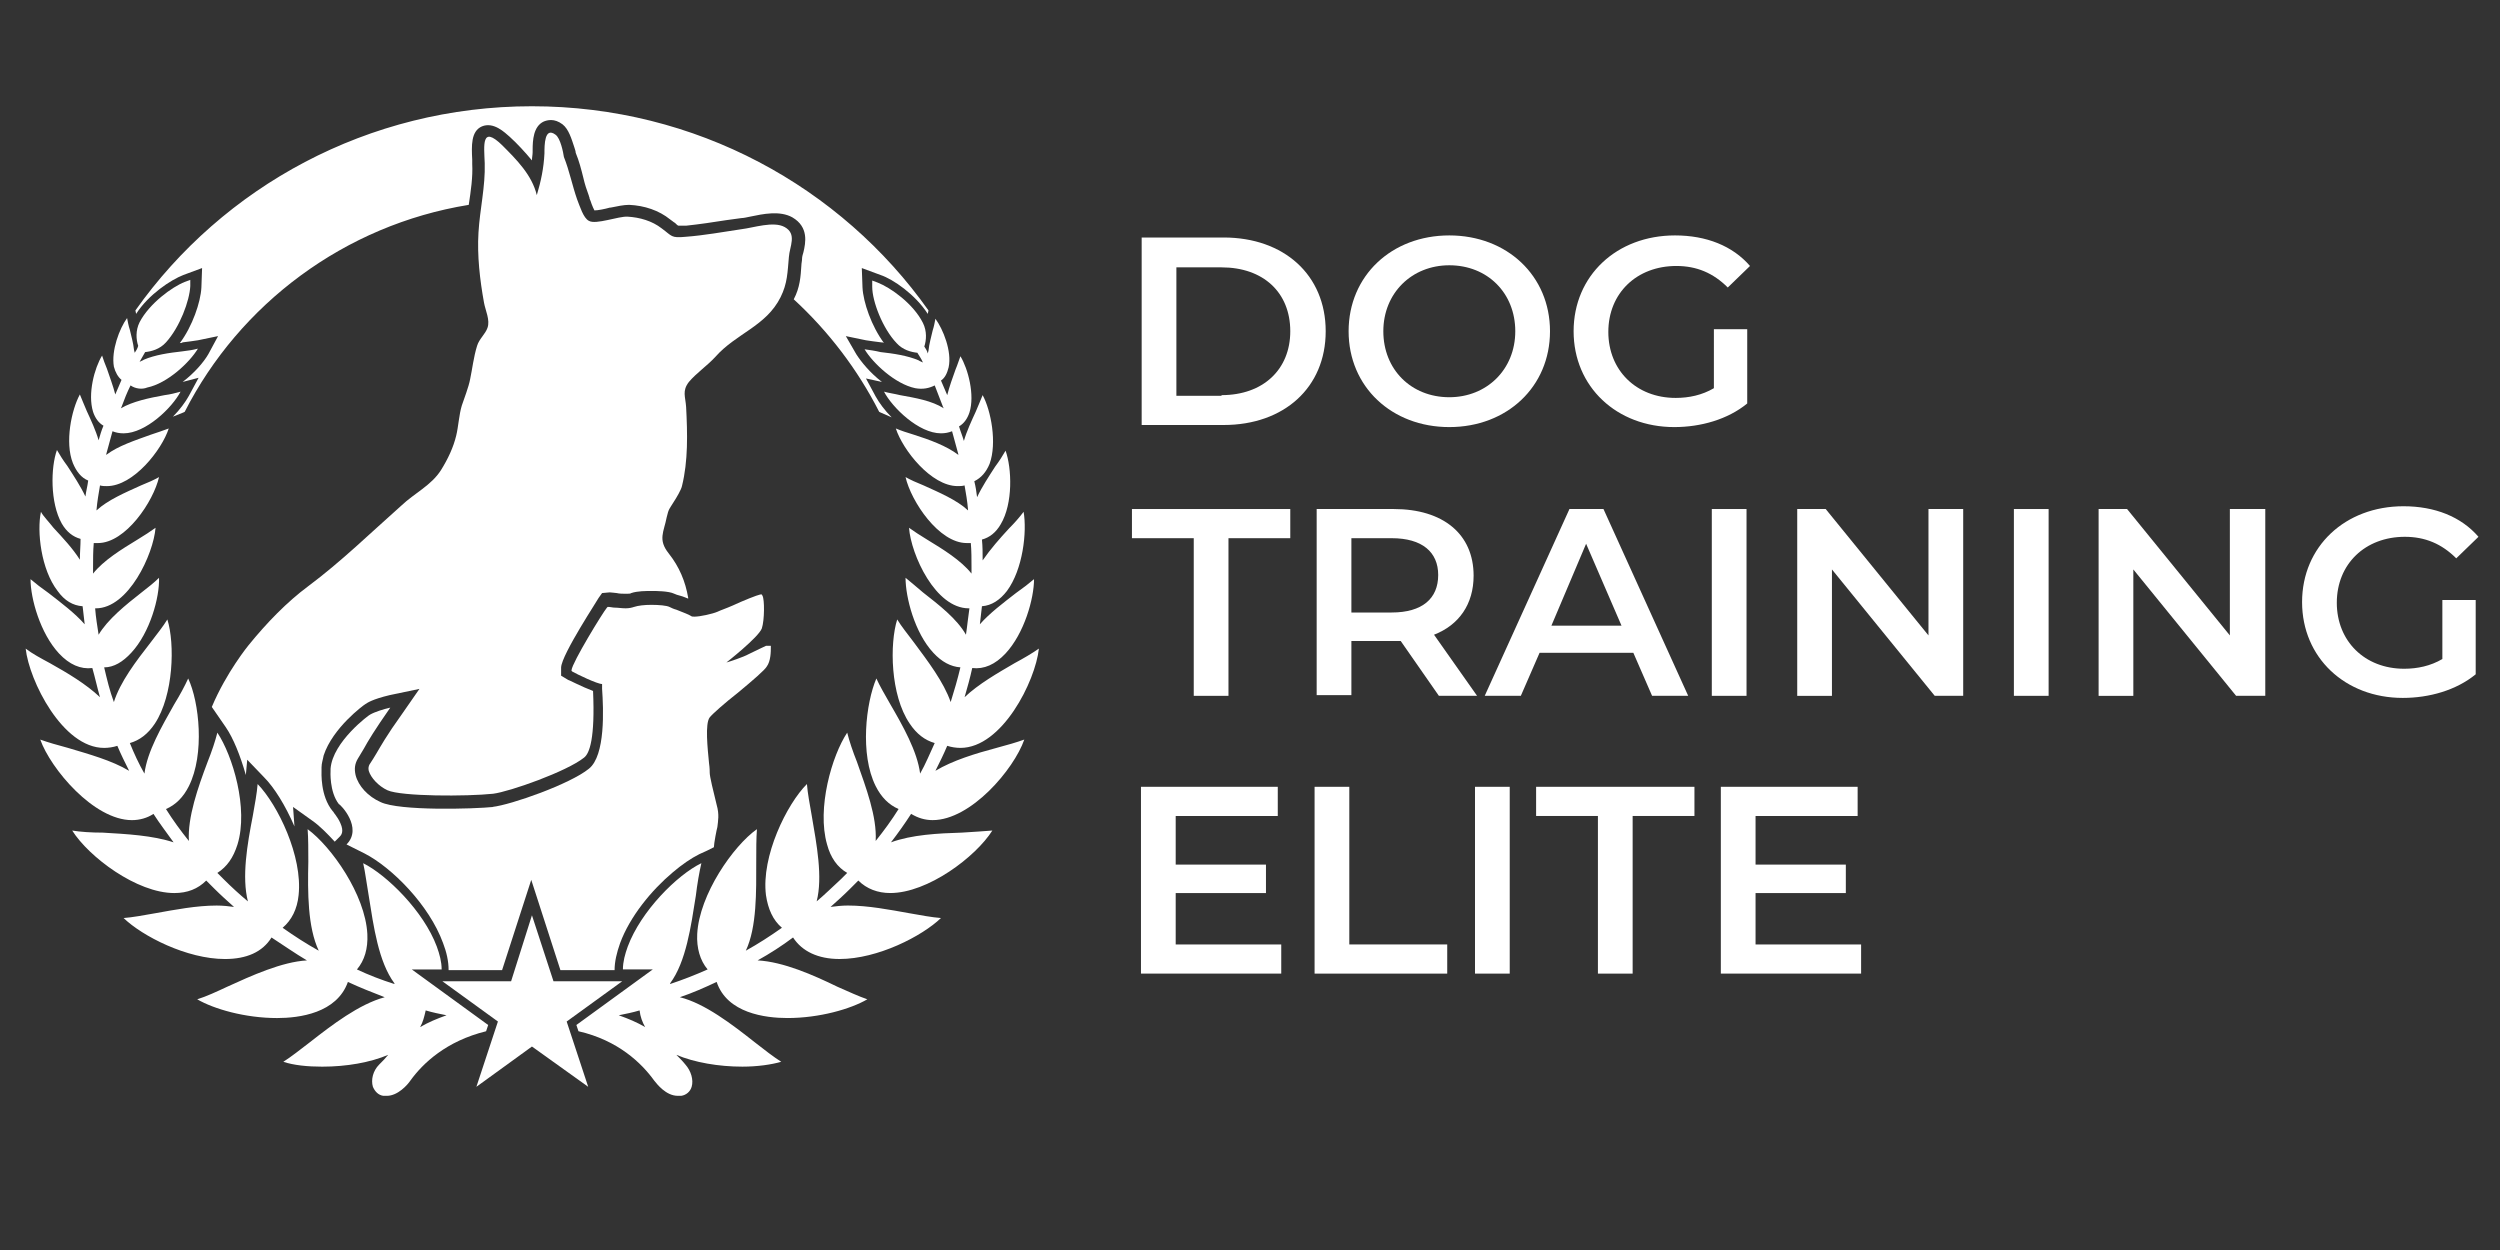 <?xml version="1.0" encoding="utf-8"?>
<!-- Generator: Adobe Illustrator 27.5.0, SVG Export Plug-In . SVG Version: 6.00 Build 0)  -->
<svg version="1.1" id="Layer_2" xmlns="http://www.w3.org/2000/svg" xmlns:xlink="http://www.w3.org/1999/xlink" x="0px" y="0px"
	 viewBox="0 0 360 180" style="enable-background:new 0 0 360 180;" xml:space="preserve">
<rect x="0" y="0" width="360" height="180" fill="#333333" stroke="none"/>
<style type="text/css">
	.st0{fill:#FFFFFF;}
	.st1{fill-rule:evenodd;clip-rule:evenodd;fill:#FFFFFF;}
</style>
<g>
	<path class="st0" d="M54.6,111.1C54.6,111.1,54.6,111.1,54.6,111.1C54.6,111.1,54.6,111.1,54.6,111.1z"/>
	<path class="st0" d="M83,107.8L83,107.8L83,107.8z"/>
	<path class="st0" d="M90.5,83.9C90.5,83.9,90.5,83.9,90.5,83.9C90.5,83.9,90.5,83.9,90.5,83.9z"/>
	<path class="st0" d="M78.9,20.6L78.9,20.6L78.9,20.6z"/>
	<g>
		<path class="st0" d="M134.6,55.5c-0.8,0.4-1.7,0.6-2.8,0.4c-2.9-0.6-6.1-3.6-7.3-5.6c0.7,0.1,1.5,0.2,2.3,0.4
			c1.8,0.2,3.9,0.5,5.5,1.2c0,0,0.1,0.1,0.6,0.3c-0.2-0.5-0.5-0.9-0.8-1.4c-0.9-0.1-2.1-0.4-3-1.4c-2-2.1-3.5-6-3.5-8.1l0-0.9
			l0.8,0.3c1.8,0.7,5.1,3,6.5,5.8c0.6,1.2,0.5,2.5,0.2,3.4c0.2,0.3,0.4,0.6,0.5,1l0,0l0.1-0.4c0.1-1,0.4-2,0.6-2.9
			c0.2-0.6,0.3-1.2,0.4-1.7c1.1,1.5,2.4,4.7,1.9,7c-0.2,0.8-0.5,1.5-1.1,1.9l0,0c0.3,0.7,0.6,1.4,0.9,2.1l0,0
			c0.3-1.2,0.8-2.6,1.2-3.7c0.3-0.7,0.5-1.4,0.7-1.9c1.1,1.8,2.1,5.6,1.3,8.1c-0.3,0.9-0.8,1.6-1.5,2l0,0c0.2,0.7,0.5,1.4,0.7,2.1
			l0,0c0.4-1.4,1.1-2.9,1.7-4.2c0.4-0.9,0.7-1.7,1-2.4c1.2,2.2,2.1,6.9,1,9.9c-0.5,1.2-1.2,2-2.2,2.5l0,0c0.2,0.8,0.3,1.5,0.4,2.3v0
			c0.7-1.5,1.7-3,2.6-4.4c0.6-0.8,1.1-1.6,1.5-2.3c0.9,2.5,1.1,7.6-0.7,10.6c-0.7,1.2-1.6,1.9-2.7,2.2l0,0c0.1,1,0.1,2,0.1,3l0,0
			c1.1-1.6,2.5-3.2,3.8-4.6c0.8-0.8,1.5-1.6,2.1-2.4c0.5,2.9-0.1,8.3-2.4,11.4c-1,1.3-2.2,2.1-3.6,2.2l0,0c-0.1,0.9-0.2,1.7-0.3,2.6
			l0,0c1.4-1.6,3.4-3.1,5.2-4.5c1-0.7,1.9-1.4,2.6-2c0,2.8-1.4,7.8-4.1,10.7c-1.5,1.6-3.1,2.3-4.8,2.1c-0.3,1.4-0.7,2.8-1.1,4.2l0,0
			c2-1.9,4.8-3.5,7.2-4.9c1.3-0.7,2.5-1.4,3.5-2.1c-0.5,4.7-5.3,14.3-11.3,14.3c-0.6,0-1.3-0.1-1.9-0.3v0c-0.5,1.2-1.1,2.4-1.7,3.6
			l0,0c2.5-1.5,5.8-2.5,8.8-3.3c1.5-0.4,2.9-0.8,4-1.2c-1.5,4.3-7.7,11.6-13.2,11.6c-1.1,0-2.1-0.3-3.1-0.9l0,0
			c-0.9,1.4-1.9,2.8-2.9,4.1l0,0c3-1.1,6.8-1.3,10.2-1.4c1.6-0.1,3.2-0.2,4.4-0.3c-2.4,3.8-9.3,9-14.7,9c-1.8,0-3.4-0.6-4.6-1.8l0,0
			c-0.4,0.4-0.8,0.8-1.2,1.2c-0.9,0.9-1.9,1.8-2.8,2.6l0,0c0.8-0.1,1.6-0.2,2.5-0.2c2.9,0,6,0.6,8.8,1.1c1.7,0.3,3.3,0.6,4.6,0.7
			c-2.7,2.6-9.1,5.9-14.6,5.9c-3.1,0-5.4-1.1-6.7-3.1l0,0c-1.6,1.2-3.3,2.3-5.1,3.3l0,0c3.7,0.2,8,2.1,11.5,3.8
			c1.6,0.7,3.1,1.4,4.3,1.8c-2.4,1.4-6.9,2.7-11.5,2.7c-3.2,0-8.7-0.7-10.2-5.2l0,0c-1.7,0.8-3.5,1.6-5.3,2.2l0,0
			c3.6,0.9,7.5,3.9,10.8,6.5c1.4,1.1,2.7,2.1,3.8,2.8c-1.4,0.4-3.4,0.7-5.6,0.7c-3.4,0-6.9-0.6-9.5-1.7l0,0c0.4,0.4,0.9,0.9,1.3,1.4
			c0.8,0.9,1.2,2.2,0.9,3.2c-0.2,0.7-0.8,1.2-1.5,1.3c-0.2,0-0.3,0-0.5,0c-1.7,0-3-1.7-3.4-2.2c-1.8-2.5-5.2-5.8-10.9-7.1l-0.3-0.9
			l11-8h-4.3c0-1.1,0.3-2.2,0.7-3.3c1.9-5.1,7.1-10.3,10.6-12c-0.3,1.3-0.6,3-0.8,4.7c-0.7,4.4-1.4,9.5-3.7,12.6l0,0.1
			c1.8-0.6,3.6-1.3,5.4-2.1h0c-1.1-1.3-1.6-3.1-1.5-5.1c0.3-5.7,5.2-12.7,8.6-15.1c-0.1,1.3-0.1,3-0.1,4.7c0,4.3,0.1,9.4-1.5,12.8
			l0,0c1.8-1,3.5-2.1,5.2-3.3c-1.3-1.1-2-2.7-2.3-4.7c-0.7-5.6,3-13.1,5.9-16c0.1,1.3,0.4,2.9,0.7,4.6c0.7,4.1,1.6,8.8,0.7,12.3l0,0
			c1.2-1,2.3-2.1,3.5-3.2c0.3-0.3,0.6-0.6,0.9-0.9l0,0c-1.4-0.8-2.4-2.2-2.9-4.1c-1.5-5.2,0.7-12.8,2.9-16.1
			c0.3,1.2,0.8,2.7,1.4,4.2c1.3,3.7,2.9,7.9,2.7,11.4l0,0c1.2-1.5,2.3-3,3.3-4.6l0,0c-1.4-0.6-2.5-1.7-3.3-3.3
			c-2.3-4.6-1.4-12,0.1-15.5c0.5,1.1,1.2,2.3,2,3.7c1.8,3.1,3.9,6.8,4.3,10l0,0c0.8-1.4,1.4-2.9,2.1-4.4v0c-1.4-0.4-2.6-1.3-3.6-2.8
			c-2.8-4.1-2.9-11.5-1.8-15c0.6,1,1.5,2.1,2.4,3.3c2,2.7,4.3,5.7,5.3,8.6h0c0.5-1.6,1-3.3,1.4-5l0,0c-1.4-0.1-2.7-0.8-3.9-2.1
			c-2.7-2.9-4-8-4-10.8c0.7,0.6,1.6,1.3,2.5,2.1c2.3,1.8,4.9,3.8,6.2,6.1l0,0c0.2-1.3,0.3-2.5,0.5-3.8l0,0c0,0-0.1,0-0.1,0h0
			c-4.8,0-8.3-7.7-8.6-11.6c0.7,0.5,1.6,1.1,2.6,1.7c2.3,1.4,4.9,3,6.4,4.9l0,0c0-0.3,0-0.6,0-0.9c0-1.2,0-2.4-0.1-3.5l0,0
			c-0.2,0-0.4,0-0.6,0c0,0,0,0,0,0c-4,0-8-6-8.8-9.5c0.7,0.4,1.6,0.8,2.6,1.2c2.2,1,4.8,2.1,6.4,3.6l0-0.1c-0.1-1.2-0.3-2.4-0.5-3.5
			v0c-0.3,0.1-0.7,0.1-1,0.1l0,0c-3.8,0-7.9-5.2-8.9-8.3c0.7,0.3,1.6,0.6,2.6,0.9c2.2,0.7,4.7,1.6,6.4,2.9l0-0.1
			c-0.3-1.1-0.6-2.2-0.9-3.3v0c-0.5,0.2-1,0.3-1.6,0.3l0,0c-3.2,0-7-3.7-8.2-6c0.7,0.2,1.5,0.3,2.3,0.5c2.2,0.4,4.6,0.8,6.3,1.9
			l-0.1-0.2C135.4,57.6,135,56.5,134.6,55.5L134.6,55.5z M92.9,147.9c-0.4-0.7-0.7-1.5-0.8-2.4l0,0c-1,0.3-2,0.5-3,0.7l0,0
			C90.5,146.7,91.7,147.2,92.9,147.9L92.9,147.9z"/>
		<path class="st0" d="M18.8,55.5c-0.5,1-0.9,2-1.3,3.1l-0.1,0.2c1.7-1,4.1-1.5,6.3-1.9c0.8-0.1,1.6-0.3,2.3-0.5c-1.2,2.3-5,6-8.2,6
			l0,0c-0.6,0-1.1-0.1-1.6-0.3l0,0c-0.3,1.1-0.6,2.2-0.9,3.3l0,0.1c1.7-1.3,4.2-2.1,6.4-2.9c0.9-0.3,1.8-0.6,2.6-0.9
			c-1,3.1-5.1,8.3-8.9,8.3l0,0c-0.3,0-0.7,0-1-0.1v0c-0.2,1.2-0.4,2.3-0.5,3.5l0,0.1c1.6-1.5,4.2-2.6,6.4-3.6c1-0.4,1.9-0.8,2.6-1.2
			c-0.8,3.5-4.8,9.5-8.8,9.5c0,0,0,0,0,0c-0.2,0-0.4,0-0.6,0l0,0c-0.1,1.2-0.1,2.3-0.1,3.5c0,0.3,0,0.6,0,0.9l0,0
			c1.5-1.9,4.1-3.5,6.4-4.9c1-0.6,1.9-1.2,2.6-1.7c-0.3,3.8-3.9,11.6-8.6,11.6h0c0,0-0.1,0-0.1,0l0,0c0.1,1.3,0.3,2.5,0.5,3.8h0
			c1.3-2.2,3.9-4.3,6.2-6.1c0.9-0.7,1.8-1.4,2.5-2.1c0.1,2.8-1.3,7.9-4,10.8c-1.2,1.3-2.5,2.1-3.9,2.1l0,0c0.4,1.7,0.8,3.4,1.4,5h0
			c0.9-2.9,3.2-5.9,5.3-8.6c0.9-1.2,1.8-2.3,2.4-3.3c1.1,3.5,0.9,10.9-1.8,15c-1,1.5-2.2,2.4-3.6,2.8l0,0c0.6,1.5,1.3,3,2.1,4.4l0,0
			c0.4-3.2,2.5-6.8,4.3-10c0.8-1.3,1.5-2.6,2-3.7c1.6,3.4,2.4,10.9,0.1,15.5c-0.8,1.6-1.9,2.7-3.3,3.3l0,0c1,1.6,2.1,3.1,3.3,4.6
			l0,0c-0.2-3.4,1.3-7.7,2.7-11.4c0.6-1.5,1.1-3,1.4-4.2c2.2,3.3,4.5,10.9,2.9,16.1c-0.6,1.9-1.5,3.2-2.9,4.1l0,0
			c0.3,0.3,0.6,0.6,0.9,0.9c1.1,1.1,2.3,2.2,3.5,3.2l0,0c-0.9-3.5-0.1-8.2,0.7-12.3c0.3-1.7,0.6-3.3,0.7-4.6c2.9,3,6.5,10.4,5.9,16
			c-0.2,2-1,3.6-2.3,4.7c1.7,1.2,3.4,2.3,5.2,3.3h0c-1.6-3.4-1.6-8.4-1.5-12.8c0-1.7,0-3.4-0.1-4.7c3.4,2.5,8.3,9.4,8.6,15.1
			c0.1,2.1-0.4,3.8-1.5,5.1h0c1.7,0.8,3.5,1.5,5.4,2.1l0-0.1c-2.3-3.1-3-8.2-3.7-12.6c-0.3-1.7-0.5-3.4-0.8-4.7
			c3.4,1.7,8.7,6.9,10.6,12c0.4,1.1,0.7,2.2,0.7,3.3h-4.3l11,8l-0.3,0.9c-5.7,1.4-9.1,4.6-10.9,7.1c-0.4,0.6-1.8,2.2-3.4,2.2
			c-0.2,0-0.3,0-0.5,0c-0.7-0.1-1.2-0.6-1.5-1.3c-0.3-1,0-2.3,0.9-3.2c0.5-0.5,0.9-0.9,1.3-1.4l0,0c-2.6,1.1-6,1.7-9.5,1.7
			c-2.1,0-4.1-0.2-5.6-0.7c1.1-0.7,2.5-1.8,3.8-2.8c3.2-2.5,7.1-5.5,10.8-6.5l0,0c-1.8-0.7-3.6-1.4-5.3-2.2h0
			c-1.6,4.5-7,5.2-10.2,5.2c-4.6,0-9.1-1.3-11.5-2.7c1.3-0.4,2.8-1.1,4.3-1.8c3.5-1.6,7.9-3.6,11.5-3.8h0c-1.7-1-3.4-2.2-5.1-3.3
			l0,0c-1.3,2.1-3.6,3.1-6.7,3.1c-5.5,0-11.9-3.3-14.6-5.9c1.3-0.1,2.9-0.4,4.6-0.7c2.8-0.5,5.9-1.1,8.8-1.1c0.9,0,1.8,0.1,2.5,0.2
			l0,0c-1-0.9-1.9-1.7-2.8-2.6c-0.4-0.4-0.8-0.8-1.2-1.2l0,0c-1.2,1.2-2.7,1.8-4.6,1.8c-5.4,0-12.3-5.2-14.7-9
			c1.2,0.2,2.8,0.3,4.4,0.3c3.4,0.2,7.2,0.4,10.2,1.4l0,0c-1-1.4-2-2.7-2.9-4.1l0,0c-0.9,0.6-2,0.9-3.1,0.9
			c-5.5,0-11.7-7.4-13.2-11.6c1.1,0.4,2.5,0.8,4,1.2c3,0.9,6.3,1.8,8.8,3.3l0,0c-0.6-1.2-1.2-2.4-1.7-3.6v0
			c-0.6,0.2-1.3,0.3-1.9,0.3c-6,0-10.8-9.7-11.3-14.3c0.9,0.7,2.2,1.4,3.5,2.1c2.5,1.4,5.2,3,7.2,4.9l0,0c-0.4-1.4-0.7-2.8-1.1-4.2
			c-1.7,0.2-3.3-0.5-4.8-2.1c-2.7-2.9-4.1-7.9-4.1-10.7c0.7,0.6,1.6,1.3,2.6,2c1.8,1.4,3.8,2.9,5.2,4.5l0,0
			c-0.1-0.9-0.2-1.7-0.3-2.6l0,0c-1.4-0.1-2.6-0.8-3.6-2.2c-2.4-3.1-3-8.6-2.4-11.4C6.2,74.3,7,75.1,7.7,76c1.3,1.4,2.8,3,3.8,4.6h0
			c0-1,0.1-2,0.1-3l0,0c-1.1-0.3-2-1-2.7-2.2c-1.7-3-1.6-8.1-0.7-10.6c0.4,0.7,0.9,1.5,1.5,2.3c0.9,1.4,1.9,2.9,2.6,4.4l0,0
			c0.1-0.8,0.3-1.5,0.4-2.3h0c-1-0.4-1.7-1.3-2.2-2.5c-1.2-3-0.2-7.7,1-9.9c0.3,0.7,0.6,1.5,1,2.4c0.6,1.3,1.3,2.8,1.7,4.2h0
			c0.2-0.7,0.4-1.4,0.7-2.1l0,0c-0.7-0.4-1.2-1.1-1.5-2c-0.8-2.6,0.2-6.3,1.3-8.1c0.2,0.6,0.4,1.2,0.7,1.9c0.4,1.2,0.9,2.5,1.2,3.7
			h0c0.3-0.7,0.6-1.4,0.9-2.1l0,0c-0.5-0.4-0.9-1.1-1.1-1.9c-0.4-2.3,0.8-5.5,1.9-7c0.1,0.5,0.2,1.1,0.4,1.7
			c0.2,0.9,0.5,1.9,0.6,2.9l0.1,0.4h0c0.2-0.3,0.4-0.6,0.5-1c-0.3-0.9-0.4-2.2,0.2-3.4c1.4-2.7,4.7-5.1,6.5-5.8l0.8-0.3l0,0.9
			c-0.1,2.1-1.5,5.9-3.5,8.1c-0.9,1-2.1,1.3-3,1.4c-0.3,0.5-0.5,0.9-0.8,1.4c0.5-0.2,0.6-0.3,0.6-0.3c1.6-0.7,3.7-1,5.5-1.2
			c0.8-0.1,1.6-0.2,2.3-0.4c-1.2,2-4.4,5-7.3,5.6C20.5,56.1,19.5,56,18.8,55.5L18.8,55.5z M60.5,147.9c1.2-0.7,2.4-1.2,3.8-1.7l0,0
			c-1-0.2-2-0.4-3-0.7l0,0C61.1,146.4,60.9,147.2,60.5,147.9L60.5,147.9z"/>
	</g>
	<path class="st0" d="M103.9,111.1C103.9,111.1,103.9,111.1,103.9,111.1C103.9,111.1,103.9,111.1,103.9,111.1z"/>
	<path class="st0" d="M98.7,89.8L98.7,89.8L98.7,89.8z"/>
	<path class="st0" d="M98.6,89.8C98.6,89.8,98.6,89.8,98.6,89.8C98.6,89.8,98.6,89.8,98.6,89.8z"/>
	<g>
		<polygon class="st1" points="76.6,131.8 79.7,141.3 89.6,141.3 81.6,147.1 84.7,156.5 76.6,150.7 68.6,156.5 71.7,147.1 
			63.7,141.3 73.6,141.3 		"/>
		<path class="st0" d="M80,19.4c-1.6-1.2-1.6,1.5-1.6,2.7c-0.1,2.1-0.5,4-1.1,6c-0.7-2.9-2.9-5.1-5-7.2c-3-2.9-2.6,0-2.5,2.6
			c0.1,3.4-0.7,6.6-0.9,10c-0.2,3.3,0.2,6.8,0.8,10.1c0.2,1.1,0.9,2.5,0.5,3.6c-0.3,0.9-1.2,1.6-1.5,2.6c-0.5,1.6-0.7,3.4-1,4.8
			c-0.2,1.1-0.9,2.9-1.2,3.8c-0.4,1.3-0.5,3.1-0.8,4.3c-0.4,1.7-1.2,3.4-2.2,5c-1.4,2.2-3.8,3.3-5.7,5.1c-4.4,3.9-8.7,8.1-13.4,11.6
			c-3.1,2.3-6,5.3-8.6,8.5c0,0-3.2,3.9-5.3,8.9l0,0l2,2.9c1.1,1.6,2.1,4.1,2.9,6.9l0.2-2.2l2.4,2.5c1.5,1.5,3.1,4.1,4.4,7.1
			l-0.2-2.8l2.8,2c1,0.7,2.1,1.8,3.2,3l0,0l0.7-0.7c0.2-0.2,0.7-0.7,0.1-2c-0.4-0.9-1-1.5-1-1.6l-0.1-0.1c-1.8-2.2-1.6-5.5-1.6-6
			c0-0.1,0-0.2,0-0.3c0-0.6,0.2-1.1,0.3-1.7l0,0c1.3-4,5.8-7.3,6-7.4c0.3-0.2,1-0.7,3.5-1.3l4.3-0.9l-2.5,3.6
			c-2.3,3.2-3.1,4.7-3.7,5.7l0,0c-0.3,0.5-0.6,1-1,1.6c-0.1,0.2-0.2,0.5-0.1,0.9c0.3,1,1.4,2.2,2.7,2.8c2,0.9,11.4,0.9,15.2,0.5l0,0
			c2.4-0.3,10.6-3.2,13.1-5.2c0.8-0.6,1.6-2.8,1.3-9.6c-1.6-0.6-3.5-1.6-3.6-1.6l-1-0.6l0-1.2c0.1-1.9,5.4-9.9,5.4-10l0.5-0.7
			l1.1-0.1c0.3,0,0.8,0.1,1,0.1c0.4,0.1,0.9,0.1,1.4,0.1c0.3,0,0.6,0,0.7-0.1c0.9-0.3,2.1-0.3,3-0.3c0.5,0,2.4,0,3.2,0.4
			c0.2,0.1,0.5,0.2,0.9,0.3c0.4,0.1,0.8,0.3,1.1,0.4l0-0.1c-0.4-2.4-1.3-4.5-2.8-6.4c-1.6-2-0.7-3.1-0.3-5.2c0.3-1.3,0.4-1.2,1-2.2
			c0.4-0.6,1.1-1.8,1.2-2.3c0.9-3.6,0.8-7.6,0.6-11.4c-0.1-1.5-0.6-2.3,0.4-3.6c1.1-1.3,2.6-2.3,3.8-3.6c3-3.4,7.3-4.4,9.4-8.6
			c1-2,1-3.6,1.2-5.8c0.1-1.5,1.2-3.3-0.6-4.3c-1.6-0.9-4.5,0.1-6.2,0.3c-2.7,0.4-5.4,0.9-8.1,1.1c-2.1,0.2-1.9-0.1-3.4-1.2
			c-1.4-1.1-3.2-1.6-4.9-1.7c-1.3-0.1-4.6,1.2-5.6,0.6c-0.8-0.4-1.3-2.1-1.7-3.1c-0.7-2-1.1-4.1-1.9-6.1
			C81.1,21.9,80.7,19.9,80,19.4"/>
	</g>
	<path class="st0" d="M26.7,59.3"/>
	<g>
		<path class="st0" d="M49.9,121.6l2.6,1.3c3.9,2,9.3,7.4,11.3,12.9c0.5,1.3,0.8,2.6,0.8,3.9l0,0h7.7l4.2-13l4.2,13h7.8l0,0
			c0-1.2,0.3-2.5,0.8-3.9c1.4-3.8,4.5-7.6,7.6-10.2l0,0c1.3-1.1,2.6-2,3.8-2.6l1.1-0.5l1-0.5c0-0.5,0.4-2.6,0.5-2.9
			c0.1-0.9,0.3-1.8-0.1-3.2c-0.5-2-1-4.1-1-4.6c0-0.2,0-0.7-0.1-1.4c-0.2-2.1-0.6-5.7,0.1-6.6c0.4-0.5,2.2-2.1,4-3.5
			c2.3-1.9,3.9-3.3,4.2-3.8c0.6-0.8,0.6-2.2,0.6-2.8l0-0.2h-0.6l-0.1,0c0,0-1.7,0.8-2.5,1.2c-0.7,0.4-2.8,1.1-3.2,1.2l0,0l0,0
			c0,0,4.6-3.6,5.1-4.9c0.4-1.2,0.4-4.2,0.1-4.7l-0.1-0.2l-0.2,0c-0.5,0.1-2.5,0.9-4,1.6c-0.9,0.4-1.8,0.7-2.2,0.9
			c-0.7,0.3-2.5,0.7-3.3,0.7c-0.2,0-0.4,0-0.5-0.1c-0.3-0.2-1.1-0.5-2.1-0.9c-0.4-0.1-0.8-0.3-1-0.4c-0.4-0.2-1.5-0.3-2.6-0.3
			c-1,0-1.9,0.1-2.5,0.3c-0.3,0.1-0.7,0.2-1.2,0.2c-0.6,0-1.1-0.1-1.6-0.1c-0.3,0-0.6-0.1-0.8-0.1l-0.2,0l-0.1,0.1
			c-0.6,0.7-5,7.9-5.1,9l0,0.1l0.1,0.1c0.7,0.4,3.6,1.8,4.3,1.8c0,0,0,0,0,0l0,0v0c0,0.2,0,0.4,0,0.7c0.2,2.9,0.5,9.6-1.9,11.5
			c-2.7,2.2-11.2,5.2-13.9,5.5l0.2,0c-2.9,0.3-13.6,0.6-16.3-0.7c-1.8-0.8-3.2-2.3-3.6-3.9c-0.2-0.9-0.1-1.6,0.3-2.3
			c0.3-0.5,0.6-1,0.9-1.5c0.6-1.1,1.5-2.6,3.8-5.9c-0.9,0.2-2.2,0.6-2.9,1c-0.1,0-5.4,3.9-5.7,7.8c0,0.1,0,0.2,0,0.3
			c0,0-0.2,3,1.2,4.8C49,115.8,52.3,119.2,49.9,121.6z"/>
		<path class="st0" d="M126.6,59.3l0.2,0.1l1.6,0.7c-1-1-1.8-2.1-2.3-3l-1.4-2.6L127,55c-1.7-1.3-3-2.9-3.7-4l-1.5-2.6l2.9,0.6
			c0.6,0.1,1.4,0.2,2.2,0.3l0,0c0.1,0,0.3,0,0.4,0.1c-1.8-2.4-3-5.9-3.1-8l-0.1-2.8l2.7,1c1.8,0.6,5,2.8,6.8,5.6l0.1-0.5l0,0
			c-12.6-17.8-33.5-29.4-57.1-29.4c-23.6,0-44.5,11.6-57.1,29.4l0.1,0.5c1.8-2.8,5-4.9,6.8-5.6l2.7-1L29,41.4
			c-0.1,2.1-1.3,5.6-3.1,8c0.1,0,0.3,0,0.4-0.1l0,0c0.8-0.1,1.6-0.2,2.2-0.3l2.9-0.6L30,51c-0.7,1.2-2,2.7-3.7,4l2.3-0.6l-1.4,2.6
			c-0.5,0.9-1.3,2-2.3,3l1.5-0.6l0.2-0.1l0,0c7.9-15.5,23-26.9,40.9-29.8c0,0,0,0,0,0c0.3-2,0.6-4,0.5-5.9c0-0.2,0-0.4,0-0.6
			c-0.1-2-0.2-4.1,1.4-4.8c1.7-0.7,3.3,0.9,4,1.5c1.1,1,2.2,2.2,3.2,3.4c0-0.4,0.1-0.8,0.1-1.2c0-0.1,0-0.2,0-0.3
			c0-1.4,0.1-3.4,1.6-4.1c0.5-0.2,1.5-0.5,2.7,0.4l0,0c0,0,0,0,0,0c0,0,0,0,0,0c0.9,0.7,1.3,2.1,1.7,3.3c0.1,0.3,0.2,0.6,0.2,0.8
			c0.5,1.2,0.8,2.4,1.1,3.6c0.2,0.9,0.5,1.8,0.8,2.6c0,0.1,0.1,0.2,0.1,0.4c0.1,0.2,0.2,0.5,0.3,0.8c0.1,0.3,0.3,0.7,0.4,0.9
			c0.5,0,1.5-0.2,2.2-0.4c0,0,0.1,0,0.1,0c1-0.2,1.9-0.4,2.7-0.4c2.2,0.1,4.3,0.8,5.9,2.1c0.3,0.2,0.5,0.4,0.7,0.5
			c0.2,0.2,0.4,0.4,0.5,0.4c0,0,0.3,0,1.1,0c1.9-0.2,3.9-0.5,5.8-0.8c0.7-0.1,1.4-0.2,2.2-0.3c0.3,0,0.7-0.1,1.2-0.2
			c1.9-0.4,4.3-0.9,6.1,0.1c2.4,1.4,1.9,3.7,1.6,5c-0.1,0.3-0.2,0.7-0.2,0.9c0,0.4-0.1,0.7-0.1,1c-0.1,1.6-0.2,3.2-1.1,4.9v0
			C119.3,47.7,123.5,53.2,126.6,59.3"/>
	</g>
	<g>
		<path class="st0" d="M164.4,34.2h11.8c8.7,0,14.7,5.4,14.7,13.5s-6,13.5-14.7,13.5h-11.8V34.2z M175.9,56.9c6,0,9.9-3.7,9.9-9.2
			c0-5.6-3.9-9.2-9.9-9.2h-6.5v18.5H175.9z"/>
		<path class="st0" d="M194.2,47.7c0-8,6.2-13.8,14.5-13.8c8.3,0,14.5,5.8,14.5,13.8s-6.2,13.8-14.5,13.8
			C200.4,61.5,194.2,55.7,194.2,47.7z M218.2,47.7c0-5.5-4-9.5-9.5-9.5c-5.4,0-9.5,4-9.5,9.5c0,5.5,4,9.5,9.5,9.5
			C214.1,57.2,218.2,53.2,218.2,47.7z"/>
		<path class="st0" d="M246.9,47.4h4.7v10.7c-2.8,2.3-6.7,3.4-10.5,3.4c-8.3,0-14.5-5.8-14.5-13.8c0-8,6.2-13.8,14.6-13.8
			c4.5,0,8.3,1.5,10.8,4.4l-3.2,3.1c-2.1-2.1-4.5-3.1-7.4-3.1c-5.7,0-9.8,3.9-9.8,9.5c0,5.5,4,9.5,9.7,9.5c1.9,0,3.8-0.4,5.5-1.4
			V47.4z"/>
		<path class="st0" d="M171.9,77.5h-8.9v-4.2h22.8v4.2h-8.9v22.7h-5V77.5z"/>
		<path class="st0" d="M207.2,100.2l-5.5-7.9c-0.3,0-0.7,0-1,0h-6.1v7.8h-5V73.3h11.1c7.1,0,11.5,3.6,11.5,9.6
			c0,4.1-2.1,7.1-5.7,8.5l6.2,8.8H207.2z M200.4,77.5h-5.8v10.7h5.8c4.4,0,6.7-2,6.7-5.4C207.1,79.5,204.8,77.5,200.4,77.5z"/>
		<path class="st0" d="M235.2,94h-13.5l-2.7,6.2h-5.2L226,73.3h4.9l12.2,26.9h-5.2L235.2,94z M233.5,90.1l-5.1-11.8l-5,11.8H233.5z"
			/>
		<path class="st0" d="M246.5,73.3h5v26.9h-5V73.3z"/>
		<path class="st0" d="M282.7,73.3v26.9h-4.1L263.8,82v18.2h-5V73.3h4.1l14.8,18.2V73.3H282.7z"/>
		<path class="st0" d="M290,73.3h5v26.9h-5V73.3z"/>
		<path class="st0" d="M326.2,73.3v26.9H322L307.2,82v18.2h-5V73.3h4.1l14.8,18.2V73.3H326.2z"/>
		<path class="st0" d="M351.8,86.4h4.7v10.7c-2.8,2.3-6.7,3.4-10.5,3.4c-8.3,0-14.5-5.8-14.5-13.8c0-8,6.2-13.8,14.6-13.8
			c4.5,0,8.3,1.5,10.8,4.4l-3.2,3.1c-2.1-2.1-4.5-3.1-7.4-3.1c-5.7,0-9.8,3.9-9.8,9.5c0,5.5,4,9.5,9.7,9.5c1.9,0,3.8-0.4,5.5-1.4
			V86.4z"/>
		<path class="st0" d="M184.5,136v4.2h-20.2v-26.9H184v4.2h-14.7v7h13v4.1h-13v7.4H184.5z"/>
		<path class="st0" d="M189.3,113.3h5V136h14.1v4.2h-19.1V113.3z"/>
		<path class="st0" d="M212.4,113.3h5v26.9h-5V113.3z"/>
		<path class="st0" d="M230.1,117.5h-8.9v-4.2H244v4.2h-8.9v22.7h-5V117.5z"/>
		<path class="st0" d="M268,136v4.2h-20.2v-26.9h19.7v4.2h-14.7v7h13v4.1h-13v7.4H268z"/>
	</g>
</g>
</svg>
